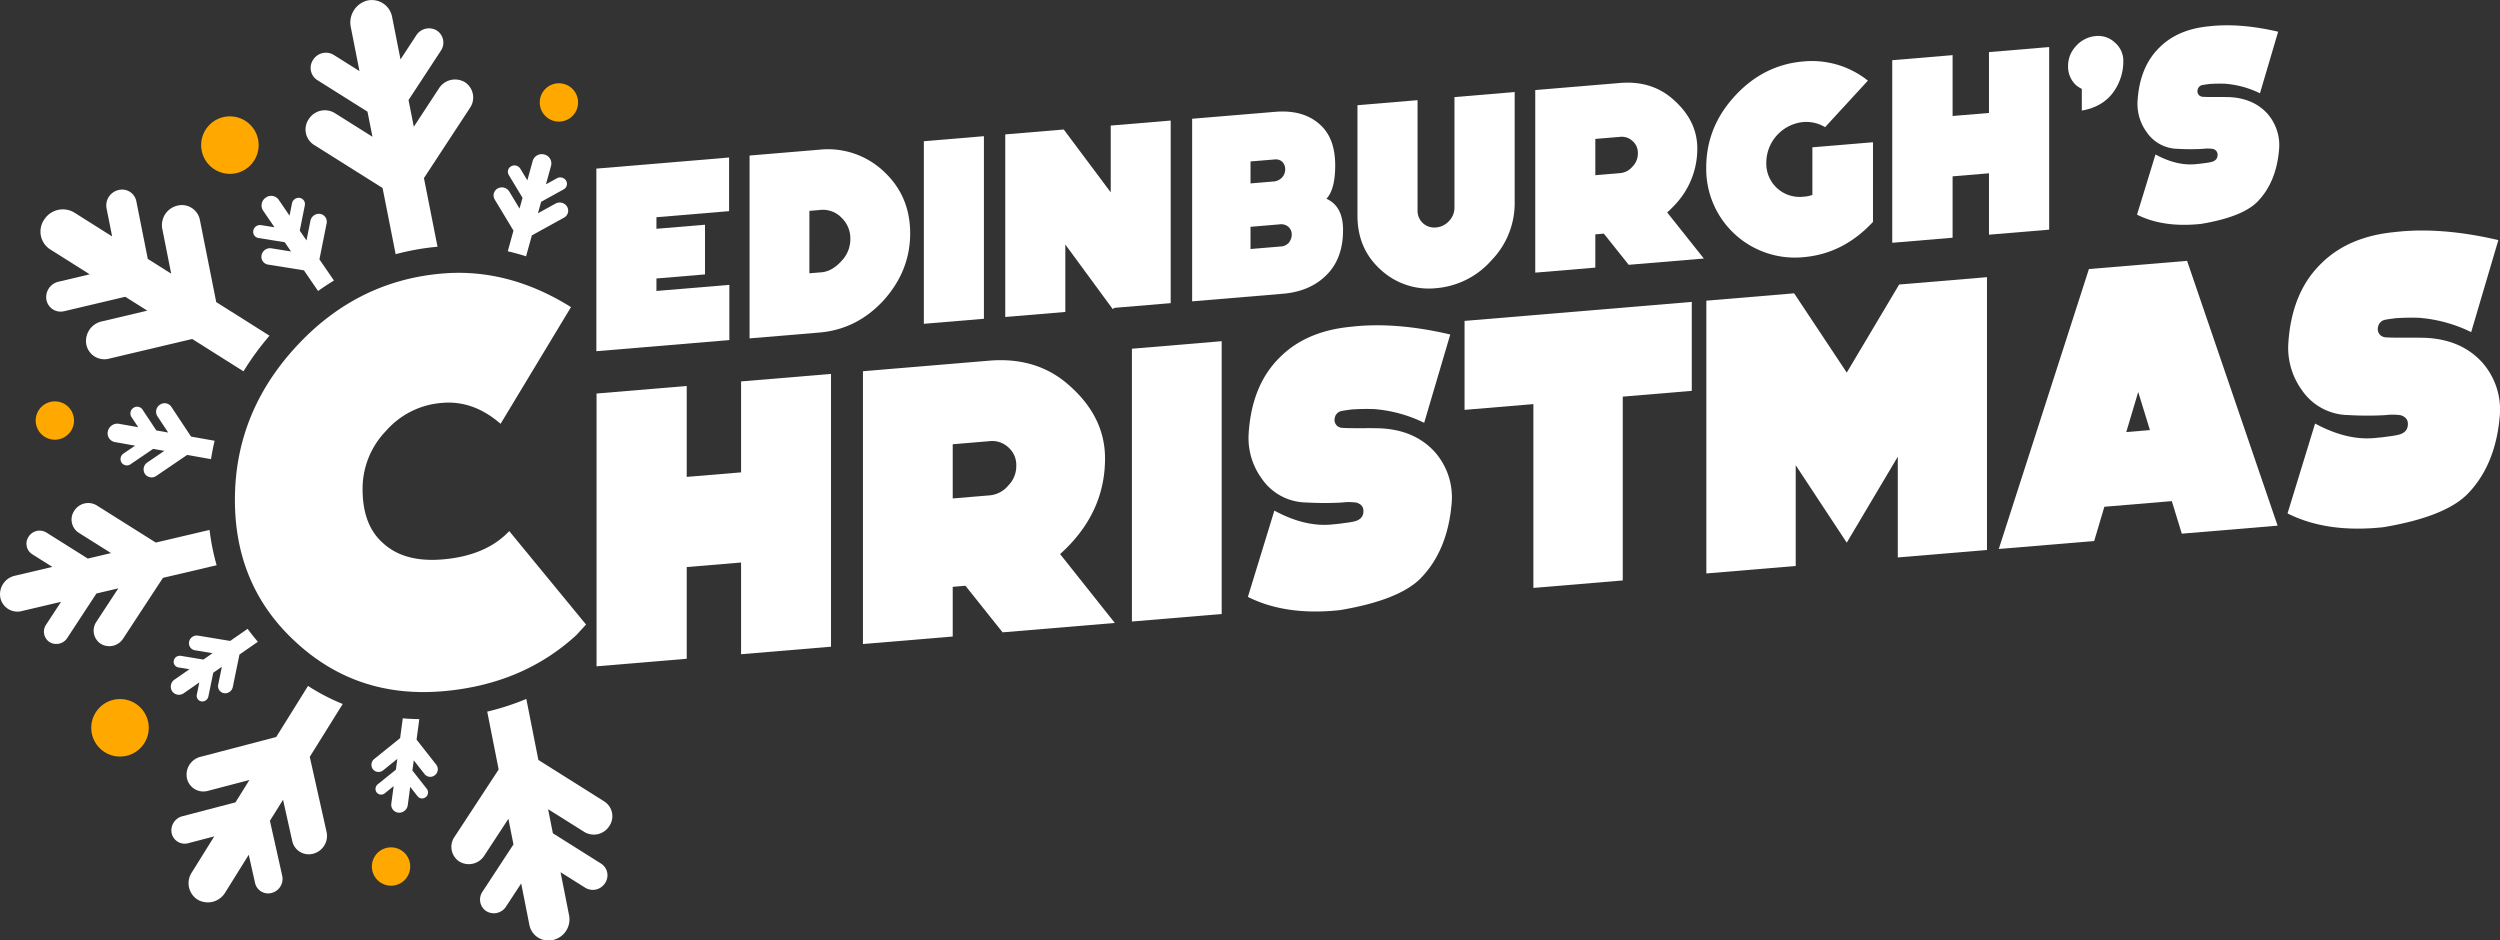 <svg xmlns="http://www.w3.org/2000/svg" xmlns:xlink="http://www.w3.org/1999/xlink" width="976.415" height="367.326" viewBox="0 0 976.415 367.326">
  <rect x="0" y="0" width="976.415" height="367.326" fill="#333333" stroke="none"/>
  <defs>
    <clipPath id="clip-path">
      <rect id="Rectangle_319" data-name="Rectangle 319" width="976.415" height="367.326" fill="none"/>
    </clipPath>
  </defs>
  <g id="Group_152" data-name="Group 152" transform="translate(0 0)">
    <path id="Path_134" data-name="Path 134" d="M98.061,135.566V99.748l-21.229,1.775V137.34l-35.213,2.95V33.749L76.832,30.8v35.51L98.061,64.54V29.024l35.129-2.939V132.626Z" transform="translate(191.375 119.949)" fill="#fff"/>
    <g id="Group_151" data-name="Group 151" transform="translate(0 0)">
      <g id="Group_150" data-name="Group 150" clip-path="url(#clip-path)">
        <path id="Path_135" data-name="Path 135" d="M137.193,100.856l21.38,26.9-43.835,3.667-14.511-18.194-4.966.414v19.409L60.2,135.986V29.444l49.338-4.126q19.171-1.6,31.921,10.29,13.293,12.084,13.29,27.879,0,18.793-13.29,33.175a56.79,56.79,0,0,1-4.272,4.193M95.261,79.129l14.281-1.192a10.611,10.611,0,0,0,7.407-3.846,10.728,10.728,0,0,0,3.135-7.7,9.149,9.149,0,0,0-3.135-7.255,9.289,9.289,0,0,0-7.407-2.374l-14.281,1.2Z" transform="translate(276.84 115.546)" fill="#fff"/>
        <path id="Path_136" data-name="Path 136" d="M78.968,133.279V26.738L114.025,23.8V130.346Z" transform="translate(363.12 109.462)" fill="#fff"/>
        <path id="Path_137" data-name="Path 137" d="M123.426,62.7q1.47.244,11.292.162l3.006.039q14.007.3,22.141,9.047A26.772,26.772,0,0,1,166.683,91.7q-1.461,19.045-12.389,30.046-8.582,8.381-31.311,12.193-21.111,2.284-35.924-5.167L97.4,95.067q12.235,6.634,23.02,5.363c1.713-.14,3.152-.314,4.328-.509a36.046,36.046,0,0,0,3.812-.61q3.3-.789,3.594-3.471.361-2.973-2.715-3.9a23.72,23.72,0,0,0-3.885-.19l-2.273.19a121.845,121.845,0,0,1-13.492-.05,21.334,21.334,0,0,1-17.3-9.3A26.9,26.9,0,0,1,87.35,65.127q1.176-19.171,12.243-29.968,10.194-10.2,27.572-11.874,17.374-2.049,38.936,3l-10.195,34.5a53.7,53.7,0,0,0-19.5-5.363,85.417,85.417,0,0,0-8.8.146c-2.2.286-3.589.5-4.176.644a3.291,3.291,0,0,0-2.418,2.564,3.168,3.168,0,0,0,1.024,3.3,3.662,3.662,0,0,0,1.394.621" transform="translate(400.323 104.356)" fill="#fff"/>
        <path id="Path_138" data-name="Path 138" d="M163.963,58.061v71.792l-34.905,2.922V60.983l-26.883,2.245V28.485l88.744-7.423V55.8Z" transform="translate(469.831 96.848)" fill="#fff"/>
        <path id="Path_139" data-name="Path 139" d="M173.879,123.019,153.944,92.777v39.35l-34.9,2.917V28.508l34.29-2.872,20.546,30.959L194.347,22.2l34.3-2.866V125.874l-34.833,2.917V89.44Z" transform="translate(547.399 88.924)" fill="#fff"/>
        <path id="Path_140" data-name="Path 140" d="M180.682,114.247l-3.969,13.374-37.268,3.118L174.653,21.4,212.99,18.2l35.359,103.428-37.419,3.129-3.9-12.714Zm17.8-29.945L193.9,69.421l-4.663,15.653Z" transform="translate(641.209 83.676)" fill="#fff"/>
        <path id="Path_141" data-name="Path 141" d="M197.469,57.75q1.537.26,11.762.168l3.135.045q14.586.311,23.059,9.422a27.807,27.807,0,0,1,7.1,20.574q-1.52,19.843-12.91,31.3-8.935,8.725-32.61,12.7-21.993,2.376-37.419-5.386l10.766-35.107q12.756,6.911,23.983,5.587c1.786-.151,3.281-.325,4.512-.532a37.463,37.463,0,0,0,3.969-.638c2.284-.549,3.538-1.752,3.74-3.611q.386-3.1-2.821-4.059a23.792,23.792,0,0,0-4.053-.2l-2.363.2a127.467,127.467,0,0,1-14.057-.056,22.248,22.248,0,0,1-18.026-9.685,28.1,28.1,0,0,1-5.346-18.194q1.235-19.969,12.753-31.21Q183.269,18.439,201.365,16.7q18.1-2.133,40.56,3.124L231.311,55.763a56,56,0,0,0-20.322-5.587,90.142,90.142,0,0,0-9.164.151q-3.443.445-4.355.672a3.434,3.434,0,0,0-2.514,2.665,3.3,3.3,0,0,0,1.064,3.443,3.917,3.917,0,0,0,1.45.644" transform="translate(733.846 73.95)" fill="#fff"/>
        <path id="Path_142" data-name="Path 142" d="M93.44,31.937,65.068,34.311v4.518l18.967-1.584v19.4l-18.967,1.59v4.876l28.473-2.385V82.294L41.606,86.638V15.327L93.44,10.988Z" transform="translate(191.314 50.528)" fill="#fff"/>
        <path id="Path_143" data-name="Path 143" d="M104.588,69.451Q94.158,80.745,79.541,81.968L52.294,84.247V12.835l27.247-2.279a31.725,31.725,0,0,1,25.047,8.375q10.43,9.607,10.43,24.285t-10.43,26.234M91.656,45.378a11.236,11.236,0,0,0-3.376-8.19,10.12,10.12,0,0,0-8.739-3.068l-3.885.325V58.831L80,58.467q4.3-.2,8.078-4.322a12.269,12.269,0,0,0,3.577-8.767" transform="translate(240.463 47.912)" fill="#fff"/>
        <path id="Path_144" data-name="Path 144" d="M64.452,82.777V11.466L87.915,9.5V80.812Z" transform="translate(296.37 43.688)" fill="#fff"/>
        <path id="Path_145" data-name="Path 145" d="M93.594,56.83V83.164L70.132,85.129V13.818l22.847-1.909L111.33,36.452V10.37L134.747,8.41V79.721l-21.934,1.836-.717.47Z" transform="translate(322.486 38.674)" fill="#fff"/>
        <path id="Path_146" data-name="Path 146" d="M83.17,10.61l32.358-2.7q11.5-.966,18.049,5.419,5.467,5.29,5.47,15.457,0,9.447-3.426,13.072,6.491,2.9,6.494,12.238,0,10.22-5.469,16.476Q130.095,78,118.6,78.96L83.17,81.921Zm22.8,16.677v8.577l8.739-.733a5.118,5.118,0,0,0,3.577-1.579,4.722,4.722,0,0,0,1.232-3.135,4.162,4.162,0,0,0-1.125-2.984,3.68,3.68,0,0,0-2.866-.941Zm12.115,33.181A4.275,4.275,0,0,0,120.947,59a5.073,5.073,0,0,0,1.125-3.225,3.955,3.955,0,0,0-1.226-2.878,4.315,4.315,0,0,0-3.577-1.036l-11.3.946v8.677Z" transform="translate(382.44 35.772)" fill="#fff"/>
        <path id="Path_147" data-name="Path 147" d="M132.583,8.392,156.1,6.421V49.55a31.945,31.945,0,0,1-9,22.522,32.337,32.337,0,0,1-21.772,10.961,27.627,27.627,0,0,1-21.677-7.328Q94.7,67.577,94.7,54.684V11.56L118.167,9.6V52.724a6.5,6.5,0,0,0,7.16,6.589,7.679,7.679,0,0,0,5.162-2.536,7.563,7.563,0,0,0,2.094-5.262Z" transform="translate(435.481 29.526)" fill="#fff"/>
        <path id="Path_148" data-name="Path 148" d="M158.634,56.458l14.315,18-29.341,2.452-9.713-12.176-3.325.28V78.006l-23.462,1.965V8.66l33.024-2.766q12.831-1.075,21.363,6.886,8.9,8.087,8.9,18.665a31.72,31.72,0,0,1-8.9,22.2,38.626,38.626,0,0,1-2.861,2.81M130.569,41.913l9.562-.8a7.067,7.067,0,0,0,4.955-2.57,7.173,7.173,0,0,0,2.1-5.156,6.107,6.107,0,0,0-2.1-4.854,6.2,6.2,0,0,0-4.955-1.59l-9.562.8Z" transform="translate(492.509 26.515)" fill="#fff"/>
        <path id="Path_149" data-name="Path 149" d="M184.161,67.073q-11.605,12.47-27.146,13.772a34.6,34.6,0,0,1-37.979-35.017q0-15.762,11.141-27.891Q141.421,5.7,157.015,4.4a35,35,0,0,1,25.153,7.5L165.451,30.079a14.149,14.149,0,0,0-8.437-2.015,15.991,15.991,0,0,0-14.516,15.8,13,13,0,0,0,14.516,13.363,11.572,11.572,0,0,0,3.477-.7V37.939l23.67-1.976Z" transform="translate(547.362 19.595)" fill="#fff"/>
        <path id="Path_150" data-name="Path 150" d="M169.79,76.564V52.586l-14.208,1.192V77.751l-23.569,1.976V8.416L155.582,6.44V30.21l14.208-1.187V5.253L193.3,3.282V74.6Z" transform="translate(607.035 15.094)" fill="#fff"/>
        <path id="Path_151" data-name="Path 151" d="M165.85,13.1a20.658,20.658,0,0,1-4.087,11.639q-4.2,5.534-12.115,6.914v-8.47a10.923,10.923,0,0,1-2.3-1.5,9.818,9.818,0,0,1-3.068-7.339,11.206,11.206,0,0,1,3.068-7.854,11.594,11.594,0,0,1,7.765-3.941A9.478,9.478,0,0,1,162.682,5.2a9.353,9.353,0,0,1,3.169,7.334Z" transform="translate(663.441 11.533)" fill="#fff"/>
        <path id="Path_152" data-name="Path 152" d="M174.446,29.656q1.025.168,7.871.112l2.1.028q9.758.21,15.435,6.309A18.639,18.639,0,0,1,204.6,49.877q-1.016,13.276-8.638,20.949-5.979,5.845-21.828,8.5-14.721,1.587-25.047-3.605l7.205-23.5q8.54,4.627,16.056,3.74c1.192-.1,2.194-.218,3.012-.353a23.456,23.456,0,0,0,2.659-.431q2.3-.546,2.508-2.413a2.322,2.322,0,0,0-1.892-2.721,16,16,0,0,0-2.71-.129l-1.584.129a85.839,85.839,0,0,1-9.405-.034,14.887,14.887,0,0,1-12.064-6.488,18.739,18.739,0,0,1-3.583-12.171q.823-13.369,8.543-20.893,7.1-7.113,19.219-8.285Q189.172.755,204.2,4.268l-7.1,24.056a37.515,37.515,0,0,0-13.6-3.74,58.353,58.353,0,0,0-6.136.106c-1.528.2-2.5.347-2.911.448a2.29,2.29,0,0,0-1.685,1.786,2.2,2.2,0,0,0,.717,2.3,2.551,2.551,0,0,0,.968.431" transform="translate(685.564 8.116)" fill="#fff"/>
        <path id="Path_153" data-name="Path 153" d="M45.141,5.81a7.485,7.485,0,1,1-7.485,7.485A7.488,7.488,0,0,1,45.141,5.81" transform="translate(173.153 26.717)" fill="#ffa800"/>
        <path id="Path_154" data-name="Path 154" d="M9.981,28A7.485,7.485,0,1,1,2.49,35.488,7.488,7.488,0,0,1,9.981,28" transform="translate(11.45 128.766)" fill="#ffa800"/>
        <path id="Path_155" data-name="Path 155" d="M33.429,59.116A7.485,7.485,0,1,1,25.944,66.6a7.488,7.488,0,0,1,7.485-7.485" transform="translate(119.298 271.833)" fill="#ffa800"/>
        <path id="Path_156" data-name="Path 156" d="M63.134,31.228a3.374,3.374,0,0,0-4.5-1.176l-6.858,3.784,1.237-4.479,8.8-4.859a2.433,2.433,0,0,0,.941-3.409,2.68,2.68,0,0,0-3.561-.935L54.9,22.528l2-7.261a3.592,3.592,0,0,0-2.642-4.383,3.7,3.7,0,0,0-4.535,2.5l-2.094,7.586-2.754-4.563a2.667,2.667,0,0,0-3.555-.929,2.433,2.433,0,0,0-.941,3.409l5.369,8.9L44.587,32l-4.031-6.684a3.378,3.378,0,0,0-4.49-1.176,3.08,3.08,0,0,0-1.187,4.311L42.213,40.61l-2.228,8.067c2.39.549,4.775,1.209,7.149,1.965L49.4,42.463l12.551-6.925a3.08,3.08,0,0,0,1.187-4.311" transform="translate(158.334 49.461)" fill="#fff"/>
        <path id="Path_157" data-name="Path 157" d="M93.144,98.435a6.843,6.843,0,0,0-1.909-9.612L65.455,72.6,60.747,48.761a98.775,98.775,0,0,1-15.272,4.954l4.467,22.611-17.26,26.334a6.847,6.847,0,0,0,1.915,9.618,7.157,7.157,0,0,0,9.719-2.3l9.433-14.393,1.976,10-12.1,18.469a5.41,5.41,0,0,0,1.517,7.608,5.659,5.659,0,0,0,7.692-1.819l5.906-9.013,3.208,16.213a7.564,7.564,0,0,0,9.288,5.845,8.251,8.251,0,0,0,6.231-9.511l-3.348-16.94,9.679,6.091a5.67,5.67,0,0,0,7.692-1.819,5.421,5.421,0,0,0-1.512-7.614L71.115,101.228,69.25,91.817l14.175,8.912a7.154,7.154,0,0,0,9.719-2.3" transform="translate(144.817 224.218)" fill="#fff"/>
        <path id="Path_158" data-name="Path 158" d="M51.251,68.242l-7.714-9.814,1.075-8c-2.178-.034-4.333-.129-6.455-.314l-1.041,7.731L27.039,65.964a2.921,2.921,0,0,0-.537,4.053,2.834,2.834,0,0,0,4.02.375l5.509-4.439-.565,4.215L28.4,75.862a2.315,2.315,0,0,0-.431,3.208,2.242,2.242,0,0,0,3.185.3L34.6,76.589l-.918,6.83a3.093,3.093,0,0,0,2.777,3.533,3.4,3.4,0,0,0,3.644-2.928l.957-7.138,2.894,3.689a2.241,2.241,0,0,0,3.18.3,2.309,2.309,0,0,0,.425-3.208l-5.643-7.183.532-3.964,4.243,5.4a2.835,2.835,0,0,0,4.02.381,2.917,2.917,0,0,0,.537-4.053" transform="translate(119.155 230.444)" fill="#fff"/>
        <path id="Path_159" data-name="Path 159" d="M66.011,75.553l12.87-20.646a80.152,80.152,0,0,1-13.548-7.054L52.906,67.805,23.269,75.565a7.162,7.162,0,0,0-5.223,8.392,6.57,6.57,0,0,0,8.185,4.882l16.207-4.243L37,93.322,16.215,98.764a5.686,5.686,0,0,0-4.132,6.645,5.21,5.21,0,0,0,6.483,3.868l10.144-2.659L19.9,120.76a7.6,7.6,0,0,0,2.368,10.6,7.93,7.93,0,0,0,10.71-2.8l9.2-14.768,2.474,11.045a5.213,5.213,0,0,0,6.488,3.863,5.675,5.675,0,0,0,4.126-6.645l-4.82-21.531,5.128-8.213,3.611,16.185a6.582,6.582,0,0,0,8.19,4.882,7.174,7.174,0,0,0,5.223-8.392Z" transform="translate(54.973 220.043)" fill="#fff"/>
        <path id="Path_160" data-name="Path 160" d="M41.924,43.87,35.111,48.6l-12.6-2.083a3.042,3.042,0,0,0-3.432,2.4,2.767,2.767,0,0,0,2.256,3.331l6.891,1.142-3.583,2.486-8.834-1.461A2.408,2.408,0,0,0,13.088,56.3a2.2,2.2,0,0,0,1.791,2.642l4.316.711-5.8,4.031a3.331,3.331,0,0,0-.941,4.574,3.236,3.236,0,0,0,4.551.75l6.057-4.2-.98,4.764a2.2,2.2,0,0,0,1.791,2.642,2.417,2.417,0,0,0,2.721-1.9l1.909-9.288,3.365-2.34L30.437,65.67A2.776,2.776,0,0,0,32.7,69.006a3.047,3.047,0,0,0,3.437-2.4l2.6-12.691,7.194-4.994c-1.405-1.651-2.754-3.331-4.008-5.055" transform="translate(54.786 201.728)" fill="#fff"/>
        <path id="Path_161" data-name="Path 161" d="M81.847,45.61l-21,4.938L37.761,36.02a6.428,6.428,0,0,0-8.728,2.066,6.138,6.138,0,0,0,1.719,8.633L43.37,54.662,34.29,56.8,18.1,46.612a5.1,5.1,0,0,0-6.914,1.635,4.868,4.868,0,0,0,1.36,6.835l7.9,4.971L5.733,63.519a7.412,7.412,0,0,0-5.6,8.543,6.789,6.789,0,0,0,8.341,5.246l15.373-3.616-5.833,8.9a4.863,4.863,0,0,0,1.36,6.836,5.085,5.085,0,0,0,6.908-1.635l11.37-17.349,8.549-2.01L37.654,81.472A6.149,6.149,0,0,0,39.373,90.1a6.426,6.426,0,0,0,8.728-2.06L63.642,64.33,84.607,59.4a87.771,87.771,0,0,1-2.76-13.789" transform="translate(0 161.36)" fill="#fff"/>
        <path id="Path_162" data-name="Path 162" d="M40.091,41.154,32.371,29.5a3.173,3.173,0,0,0-4.456-.789A3.277,3.277,0,0,0,26.94,33.2l4.221,6.371-4.641-.829-5.414-8.168a2.516,2.516,0,0,0-3.533-.621,2.593,2.593,0,0,0-.767,3.549l2.642,3.986-7.519-1.332A3.812,3.812,0,0,0,7.593,39.1a3.477,3.477,0,0,0,2.788,4.21l7.854,1.394-4.518,3.073a2.588,2.588,0,0,0-.767,3.549,2.516,2.516,0,0,0,3.533.621l8.806-5.99,4.367.773-6.617,4.507a3.269,3.269,0,0,0-.974,4.479,3.18,3.18,0,0,0,4.462.789l12.042-8.19,9.316,1.652c.386-2.418.845-4.82,1.411-7.183Z" transform="translate(34.529 129.36)" fill="#fff"/>
        <path id="Path_163" data-name="Path 163" d="M71.453,57.159,65.065,25.025a7.163,7.163,0,0,0-8.789-5.531,7.813,7.813,0,0,0-5.9,9.008l3.488,17.562L44.727,40.3,40.248,17.77a5.666,5.666,0,0,0-6.959-4.378,6.179,6.179,0,0,0-4.675,7.127l2.189,11L16,22.176A8.644,8.644,0,0,0,4.262,24.952,8.262,8.262,0,0,0,6.569,36.558l15.468,9.758L9.816,49.21a6.175,6.175,0,0,0-4.669,7.127A5.661,5.661,0,0,0,12.1,60.714l23.832-5.632,8.6,5.425L26.622,64.739a7.813,7.813,0,0,0-5.9,9,7.165,7.165,0,0,0,8.795,5.531l32.56-7.7L82.106,84.2A105.5,105.5,0,0,1,92.273,70.293Z" transform="translate(12.997 60.825)" fill="#fff"/>
        <path id="Path_164" data-name="Path 164" d="M43.533,38.46,46.343,24.4a3.076,3.076,0,0,0-2.525-3.689,3.372,3.372,0,0,0-3.8,2.676l-1.54,7.686-2.626-3.84,1.976-9.859a2.438,2.438,0,0,0-2-2.917,2.668,2.668,0,0,0-3.006,2.116l-.963,4.809-4.249-6.22a3.591,3.591,0,0,0-5.055-.806,3.7,3.7,0,0,0-1.013,5.078l4.439,6.494-5.262-.84a2.668,2.668,0,0,0-3.006,2.116,2.437,2.437,0,0,0,2,2.917L29.974,31.77l2.469,3.611-7.709-1.237a3.381,3.381,0,0,0-3.8,2.676,3.081,3.081,0,0,0,2.53,3.684l14.018,2.245L43,50.821q3.04-2.175,6.2-4.087Z" transform="translate(81.225 62.836)" fill="#fff"/>
        <path id="Path_165" data-name="Path 165" d="M83.54,32.107a7.449,7.449,0,0,0-10.122,2.4l-9.831,15-2.06-10.424L74.135,19.841a5.646,5.646,0,0,0-1.573-7.933,5.908,5.908,0,0,0-8.017,1.9L58.392,23.2,55.14,6.735A8.082,8.082,0,0,0,45.382.219a8.869,8.869,0,0,0-6.4,10.374L42.37,27.768,32.3,21.431a5.9,5.9,0,0,0-8.017,1.9,5.647,5.647,0,0,0,1.579,7.927L45.5,43.611l1.943,9.808L32.679,44.132a7.454,7.454,0,0,0-10.122,2.4,7.132,7.132,0,0,0,1.987,10.015l26.849,16.89L56.5,99.275a98.023,98.023,0,0,1,16.347-2.911l-5.3-26.81L85.533,42.122A7.133,7.133,0,0,0,83.54,32.107" transform="translate(98.03 0)" fill="#fff"/>
        <path id="Path_166" data-name="Path 166" d="M153.53,156.4l-30-36.5q-9.061,9.64-26.077,11.062-15.057,1.26-23.35-6.488-7.852-7.012-7.854-20.926a32.477,32.477,0,0,1,9.164-22.791,32.235,32.235,0,0,1,22.04-10.939q12.109-1.016,22.7,8.179l27.493-45.581Q123.2,17.146,97.452,19.3q-33.5,2.8-57.282,28.68T16.389,107.715q0,33.749,23.782,55.535,23.79,22.01,57.282,19.208,31.2-2.612,52.26-21.906Z" transform="translate(75.361 87.526)" fill="#fff"/>
        <path id="Path_167" data-name="Path 167" d="M17.6,48.77A11.227,11.227,0,1,1,6.367,60,11.229,11.229,0,0,1,17.6,48.77" transform="translate(29.277 224.259)" fill="#ffa800"/>
        <path id="Path_168" data-name="Path 168" d="M25.264,8.118a11.227,11.227,0,1,1-11.23,11.23,11.229,11.229,0,0,1,11.23-11.23" transform="translate(64.532 37.329)" fill="#ffa800"/>
      </g>
    </g>
  </g>
</svg>
